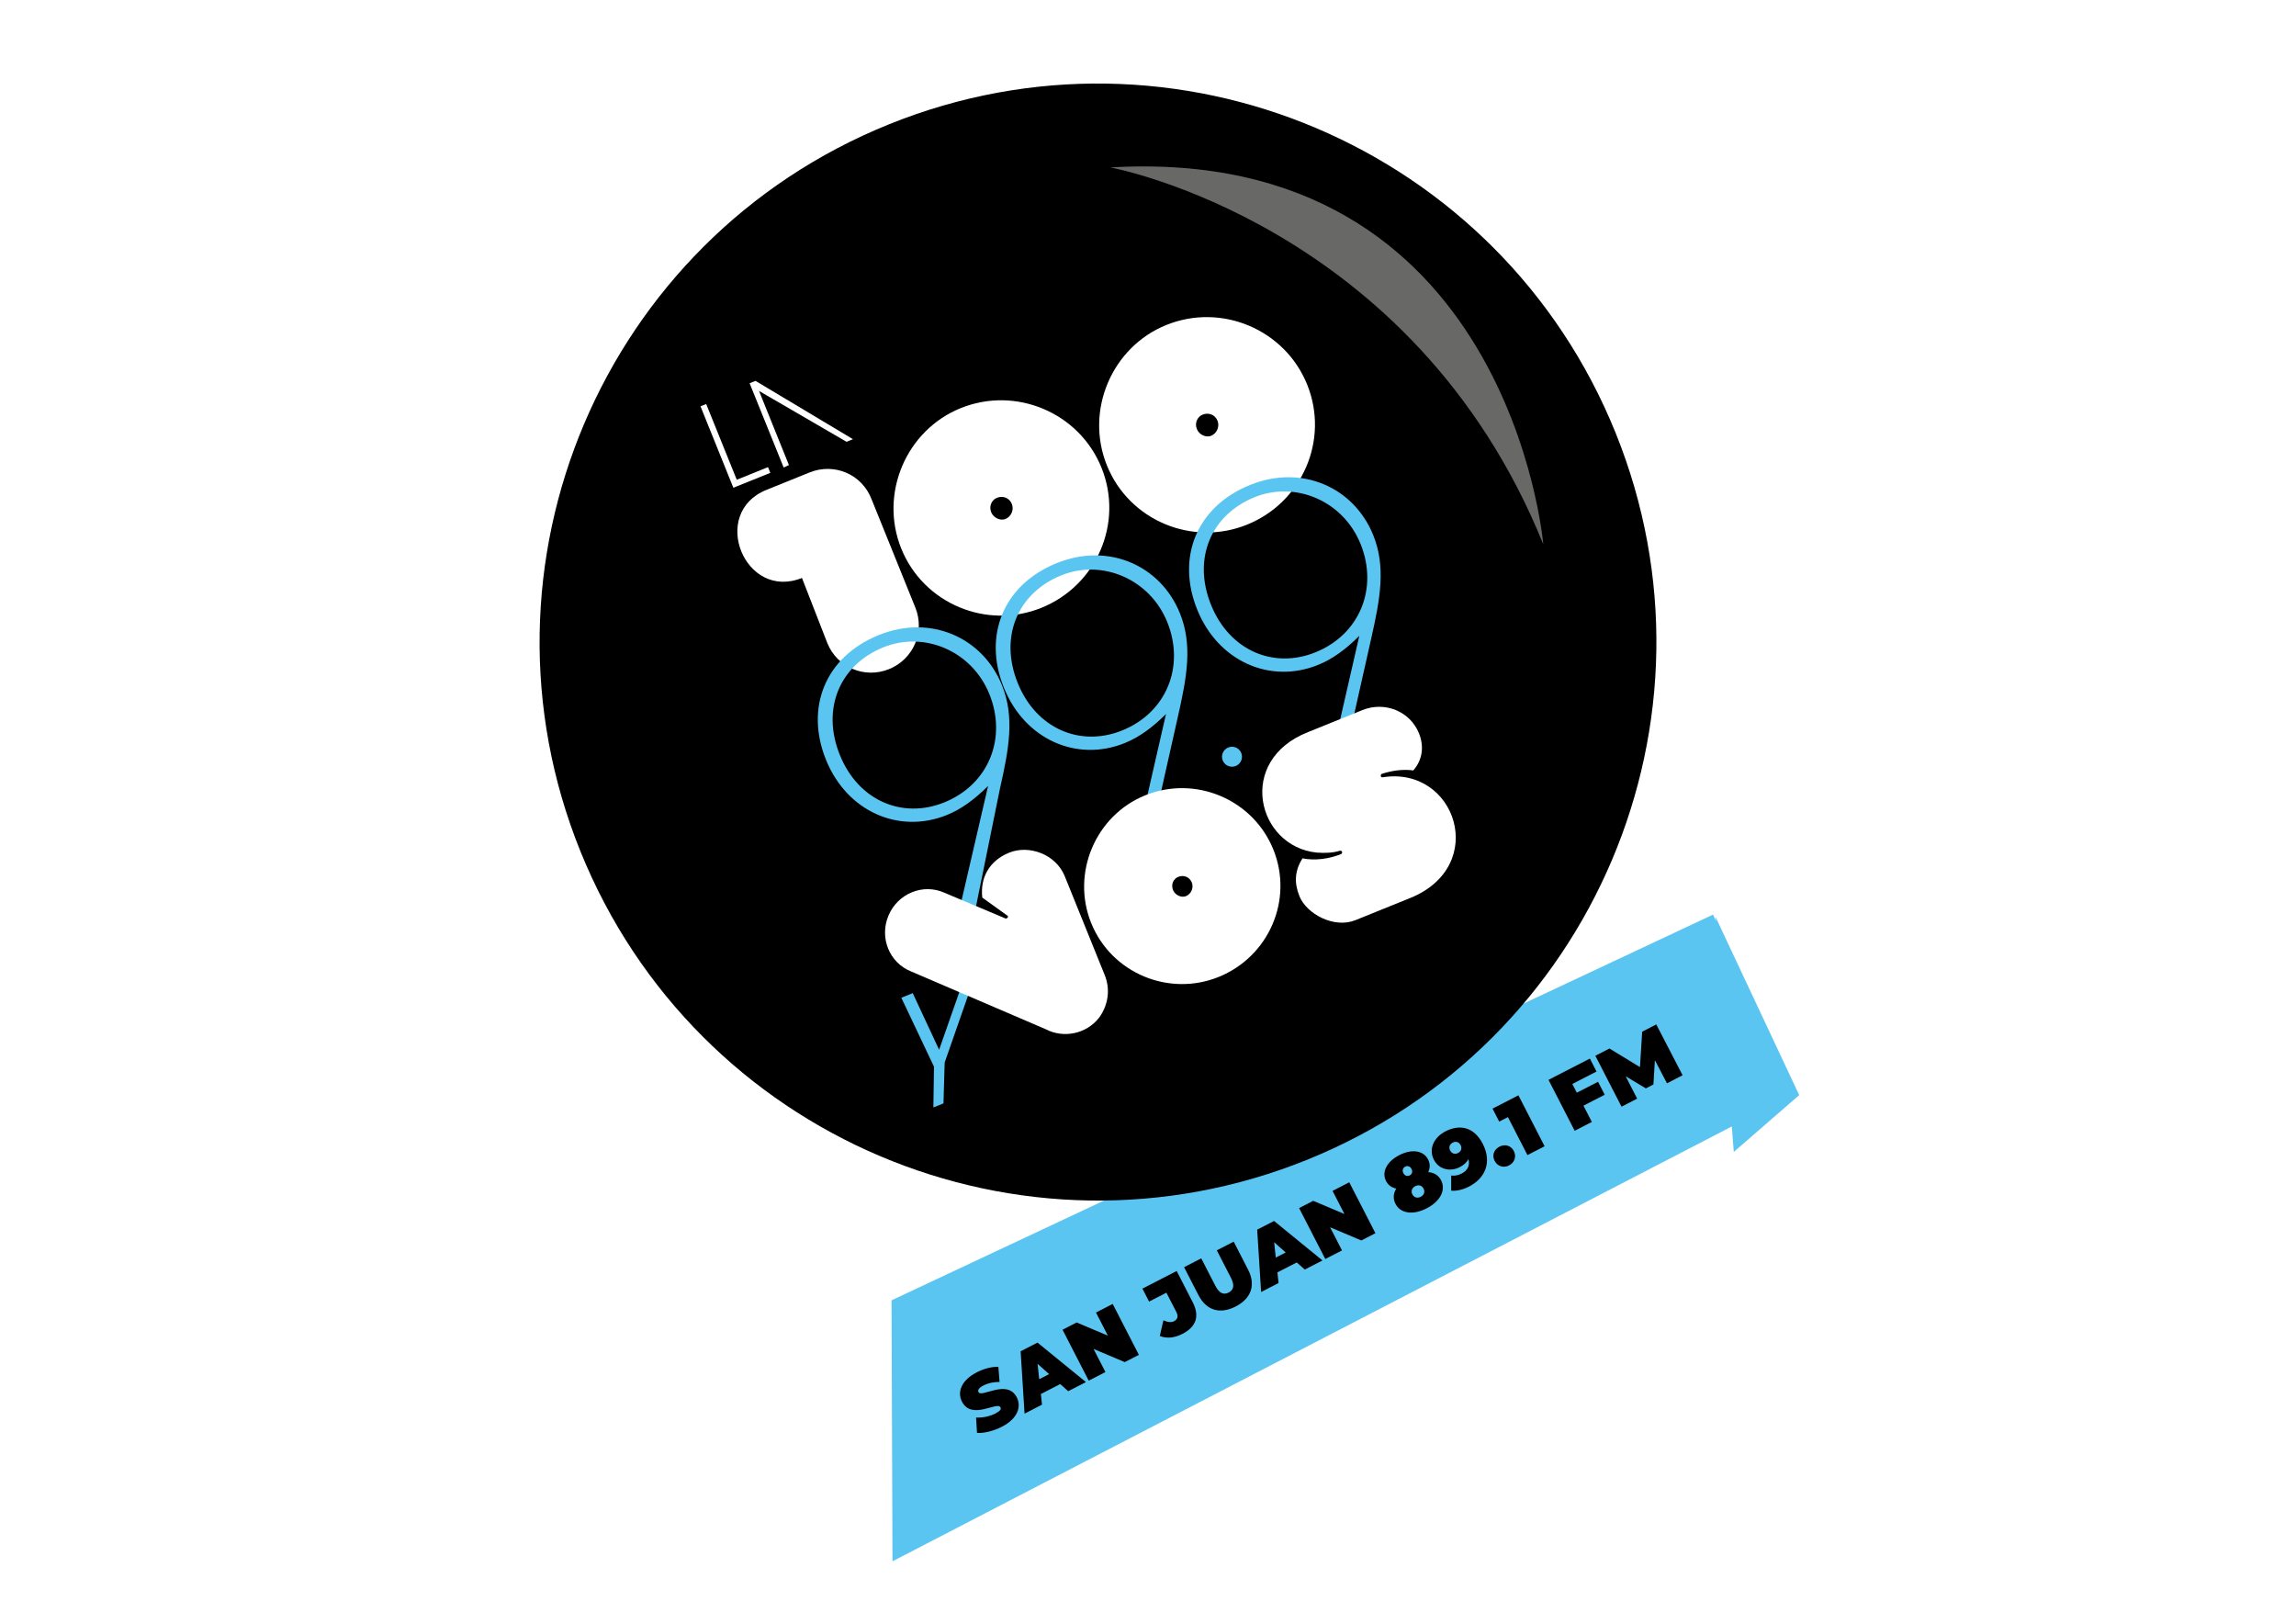 <svg xmlns="http://www.w3.org/2000/svg" xmlns:xlink="http://www.w3.org/1999/xlink" id="Capa_1" x="0px" y="0px" viewBox="0 0 841.89 595.28" style="enable-background:new 0 0 841.89 595.28;" xml:space="preserve"><style type="text/css">	.st0{fill:#5BC5F2;}	.st1{fill:#686867;}	.st2{fill:#FFFFFF;}	.st3{fill:#FFFFFF;stroke:#FFFFFF;stroke-width:0.706;}</style><polygon class="st0" points="658.81,400.65 327.25,572.4 326.9,476.72 628.13,335.31 "></polygon><g>			<image style="overflow:visible;" width="429" height="707" transform="matrix(0.24 0 0 0.24 587.04 306.48)">	</image></g><polygon class="st0" points="629.05,336.15 635.74,422.31 659.73,401.49 "></polygon><g>	<path d="M592.39,158.66c42.37,104.81-8.24,224.13-113.05,266.51c-104.81,42.38-224.13-8.24-266.51-113.05  C170.46,207.3,221.07,87.98,325.88,45.61C430.7,3.23,550.02,53.84,592.39,158.66z"></path>	<path class="st1" d="M407.16,61.38c0,0,111.09,20.35,158.72,138.15C565.88,199.53,553.48,52.8,407.16,61.38z"></path>	<g>		<path class="st0" d="M342.47,391.06l-11.97-25.27l4.18-1.69l9.67,20.76l10.07-28.74l4.24-1.72l-12.27,35.14l-0.44,14.98l-3.7,1.49   L342.47,391.06z"></path>	</g>	<path class="st2" d="M319.62,183.12l16.02,39.63c3.59,8.87-0.68,18.93-9.65,22.56c-8.97,3.63-19.03-0.64-22.61-9.51l-9.32-23.92  c-20.97,8.48-34.02-23.79-13.05-32.27l15.83-6.4C305.82,169.58,316.07,173.76,319.62,183.12z"></path>	<path class="st2" d="M403.89,171.46c8.19,20.27-1.78,43.19-22.05,51.38c-19.96,8.07-43.16-1.44-51.36-21.7  c-8.15-20.17,1.8-43.43,21.76-51.5C372.51,141.44,395.74,151.29,403.89,171.46z M363.46,187.81c0.86,2.11,3.41,3.2,5.22,2.46  c2.12-0.86,3.2-3.41,2.34-5.52c-0.94-2.32-3.36-3.1-5.48-2.24C363.72,183.24,362.52,185.49,363.46,187.81z"></path>	<path class="st2" d="M479.3,140.97c8.2,20.27-1.78,43.19-22.05,51.38c-19.96,8.07-43.16-1.43-51.36-21.7  c-8.15-20.17,1.79-43.43,21.76-51.5C447.93,110.95,471.15,120.8,479.3,140.97z M438.87,157.31c0.86,2.12,3.4,3.2,5.22,2.46  c2.12-0.86,3.2-3.41,2.35-5.52c-0.94-2.32-3.36-3.1-5.48-2.24C439.14,152.75,437.93,154.99,438.87,157.31z"></path>	<path class="st3" d="M287.54,170.92l-12.21-30.21l1.68-0.68l34.97,20.93l-1.53,0.62l-32.84-19.08l11.22,27.82L287.54,170.92z"></path>	<path class="st0" d="M350.24,340.23l12.07-52.09c-5.02,5-9.86,8.53-15.1,10.65c-17.62,7.12-36.68-1.29-44.35-20.26  c-7.67-18.97-0.38-37.72,19.39-45.71c18.96-7.67,38.07,0.88,45.14,18.37c4.73,11.7,2.57,23.38-0.75,38.02l-10.85,53.39  L350.24,340.23z M362.78,254.46c-6.42-15.87-23.93-23.19-38.86-17.15c-15.87,6.42-22.87,22.39-15.97,39.48  c6.74,16.68,22.85,23.63,38.32,17.37C362.55,287.57,369.31,270.6,362.78,254.46z"></path>	<path class="st0" d="M416.97,307.98l10.58-46.22c-5.02,5-9.86,8.52-15.1,10.65c-17.62,7.12-36.67-1.3-44.34-20.26  c-7.67-18.97-0.38-37.72,19.39-45.71c18.97-7.67,38.07,0.88,45.14,18.37c4.73,11.7,2.57,23.38-0.75,38.02l-9.67,43.03  L416.97,307.98z M428.01,228.08c-6.42-15.87-23.93-23.19-38.86-17.15c-15.87,6.42-22.87,22.39-15.97,39.48  c6.75,16.68,22.86,23.63,38.32,17.37C427.79,261.2,434.54,244.23,428.01,228.08z"></path>	<path class="st0" d="M487.85,279.33l10.58-46.22c-5.02,5-9.86,8.53-15.1,10.65c-17.62,7.12-36.67-1.29-44.34-20.26  c-7.67-18.97-0.38-37.72,19.39-45.71c18.96-7.67,38.07,0.88,45.14,18.37c4.73,11.7,2.56,23.38-0.75,38.02l-9.68,43.04  L487.85,279.33z M498.89,199.43c-6.42-15.88-23.93-23.19-38.86-17.15c-15.87,6.42-22.87,22.39-15.97,39.48  c6.74,16.68,22.86,23.63,38.32,17.37C498.67,232.54,505.42,215.57,498.89,199.43z"></path>	<path class="st2" d="M466.9,311.43c7.45,18.43-1.62,39.28-20.06,46.74c-18.16,7.34-39.26-1.31-46.72-19.74  c-7.42-18.35,1.63-39.51,19.79-46.85C438.36,284.12,459.48,293.08,466.9,311.43z M430.12,326.3c0.78,1.92,3.1,2.91,4.75,2.24  c1.92-0.78,2.91-3.1,2.13-5.02c-0.85-2.11-3.06-2.82-4.99-2.04C430.35,322.15,429.26,324.19,430.12,326.3z"></path>	<path class="st2" d="M518.23,282.45c-3.74-0.51-7.68,0.02-11.46,1.22c-0.73,0.29-0.6,1.42,0.21,1.3  c26.76-4.3,39.18,32.5,10.1,44.26c-7.43,3-12.48,5.05-20.09,8.12c-7.79,3.15-17.88-2.26-20.51-8.78c-2-4.95-1.74-9.32,1.1-13.89  c4.54,0.93,9.8,0.2,14.11-1.54c0.73-0.3,0.54-1.3-0.31-1.27c-2.64,0.85-5.71,0.92-8.57,0.7c-21.8-2.18-29.76-33.75-3.14-44.19  c7.43-3,12.48-5.05,19.9-8.05c8.16-3.3,17.45,0.41,20.72,8.48C522.22,273.59,521.65,278.51,518.23,282.45z"></path>	<path class="st0" d="M455.14,276.06c0.76,1.88-0.14,4.01-2.02,4.77c-1.88,0.76-4.01-0.15-4.77-2.02c-0.76-1.88,0.15-4.01,2.03-4.77  C452.25,273.28,454.38,274.18,455.14,276.06z"></path>	<path class="st2" d="M369.21,335.56l-9.03-6.49c-0.81-7.04,2.36-13.44,9.88-16.48c7.25-2.93,17.09,0.56,20.36,8.64l14.65,36.23  c2.23,5.5,1.15,11.28-2.09,15.68c-4.64,5.94-13.04,7.62-19.55,4.18l-49.32-21.16c-8.01-3.16-11.75-12.42-8.31-20.54  c3.45-8.11,12.7-11.85,20.54-8.31l22.37,9.42C369.41,336.86,370.06,335.85,369.21,335.56z"></path>	<path class="st3" d="M258.75,148.58l11.21,27.76l11.46-4.62l0.58,1.44l-12.9,5.2l-11.78-29.2L258.75,148.58z"></path></g><g>	<path d="M358.24,525.32l-0.33-5.63c2.29,0.14,4.98-0.4,7.04-1.46c1.79-0.92,2.24-1.62,1.91-2.26c-1.21-2.35-10.55,4.85-14.13-2.11  c-1.78-3.47-0.33-7.79,5.46-10.76c2.51-1.29,5.37-2.08,7.88-1.99l0.45,5.53c-2.32,0.01-4.29,0.45-5.91,1.29  c-1.84,0.95-2.15,1.78-1.82,2.42c1.15,2.24,10.51-4.93,14.05,1.95c1.75,3.41,0.33,7.79-5.46,10.76  C364.24,524.67,360.7,525.51,358.24,525.32z"></path>	<path d="M388.75,507.42l-7.09,3.65l0.42,3.9l-6.4,3.29l-1.44-22.86l6.19-3.18l17.76,14.47l-6.51,3.34L388.75,507.42z   M384.69,503.77l-4.23-3.76l0.6,5.63L384.69,503.77z"></path>	<path d="M408,478.04l9.6,18.67l-5.17,2.66l-11.45-4.83l4.36,8.48l-6.13,3.15l-9.6-18.67l5.17-2.66l11.45,4.83l-4.36-8.48  L408,478.04z"></path>	<path d="M425.27,489.79l1.33-5.74c1.62,0.72,2.87,0.85,3.91,0.32c1.31-0.67,1.62-1.84,0.83-3.36l-3.65-7.09l-6.35,3.26l-2.44-4.75  l12.56-6.46l5.89,11.47c2.63,5.12,1.23,9.01-3.79,11.59C430.67,490.52,427.75,490.81,425.27,489.79z"></path>	<path d="M439.46,474.84l-5.28-10.27l6.29-3.24l5.18,10.08c1.47,2.85,3.11,3.36,4.87,2.45c1.76-0.9,2.3-2.53,0.84-5.39l-5.18-10.08  l6.19-3.18l5.28,10.27c2.88,5.6,1.18,10.55-4.56,13.5S442.34,480.44,439.46,474.84z"></path>	<path d="M475.49,462.83l-7.09,3.65l0.42,3.9l-6.4,3.29l-1.44-22.86l6.19-3.18l17.76,14.47l-6.51,3.34L475.49,462.83z   M471.43,459.18l-4.23-3.76l0.6,5.62L471.43,459.18z"></path>	<path d="M494.74,433.44l9.6,18.67l-5.17,2.66l-11.45-4.83l4.36,8.48l-6.13,3.15l-9.6-18.67l5.17-2.66l11.45,4.83l-4.36-8.48  L494.74,433.44z"></path>	<path d="M528.42,432.72c1.86,3.63-0.37,7.74-5.3,10.28c-4.93,2.54-9.58,1.96-11.44-1.67c-0.96-1.87-0.78-3.81,0.3-5.58  c-1.61-0.32-2.94-1.19-3.73-2.73c-1.74-3.39,0.31-7.2,4.84-9.53c4.53-2.33,8.83-1.78,10.57,1.61c0.79,1.55,0.73,3.13,0.05,4.62  C525.77,429.87,527.46,430.85,528.42,432.72z M514.59,430.09c0.52,1.01,1.46,1.27,2.31,0.83c0.85-0.44,1.19-1.36,0.67-2.37  c-0.52-1.01-1.46-1.27-2.32-0.83C514.41,428.16,514.07,429.07,514.59,430.09z M521.99,435.76c-0.62-1.2-1.85-1.51-3.05-0.89  c-1.2,0.62-1.67,1.8-1.05,3s1.85,1.51,3.05,0.89C522.14,438.14,522.61,436.96,521.99,435.76z"></path>	<path d="M543.69,419.34c3.36,6.53,1.13,12.5-5.03,15.67c-2.21,1.14-4.65,1.71-6.54,1.51l0-5.56c1.49,0.21,2.72-0.15,3.89-0.75  c2.13-1.1,3.06-2.96,2.42-5.26c-0.59,1.15-1.6,2.14-3.17,2.94c-3.41,1.75-7.59,0.97-9.47-2.68c-2.06-4,0-8.26,4.21-10.43  C535.35,412.03,540.55,413.23,543.69,419.34z M535.57,419.81c-0.6-1.17-1.77-1.48-2.89-0.91c-1.12,0.58-1.55,1.71-0.95,2.88  c0.6,1.17,1.79,1.51,2.91,0.93C535.76,422.14,536.17,420.98,535.57,419.81z"></path>	<path d="M548.05,425.6c-1.06-2.05-0.23-4.2,1.77-5.22c2-1.03,4.22-0.45,5.27,1.6c1.04,2.03,0.26,4.25-1.74,5.28  S549.09,427.62,548.05,425.6z"></path>	<path d="M556.77,401.56l9.6,18.67l-6.29,3.24l-7.16-13.92l-3.2,1.64l-2.44-4.75L556.77,401.56z"></path>	<path d="M576.54,397.4l1.64,3.2l7.79-4l2.44,4.75l-7.79,4l3.07,5.97l-6.29,3.24l-9.6-18.67l15.17-7.8l2.44,4.75L576.54,397.4z"></path>	<path d="M611.24,397.16l-4.43-8.48l-0.54,8.91l-2.77,1.43l-7.41-4.45l4.22,8.21l-5.73,2.95l-9.6-18.67l5.17-2.66l11.19,6.82  l0.81-12.99l5.17-2.66l9.65,18.64L611.24,397.16z"></path></g></svg>